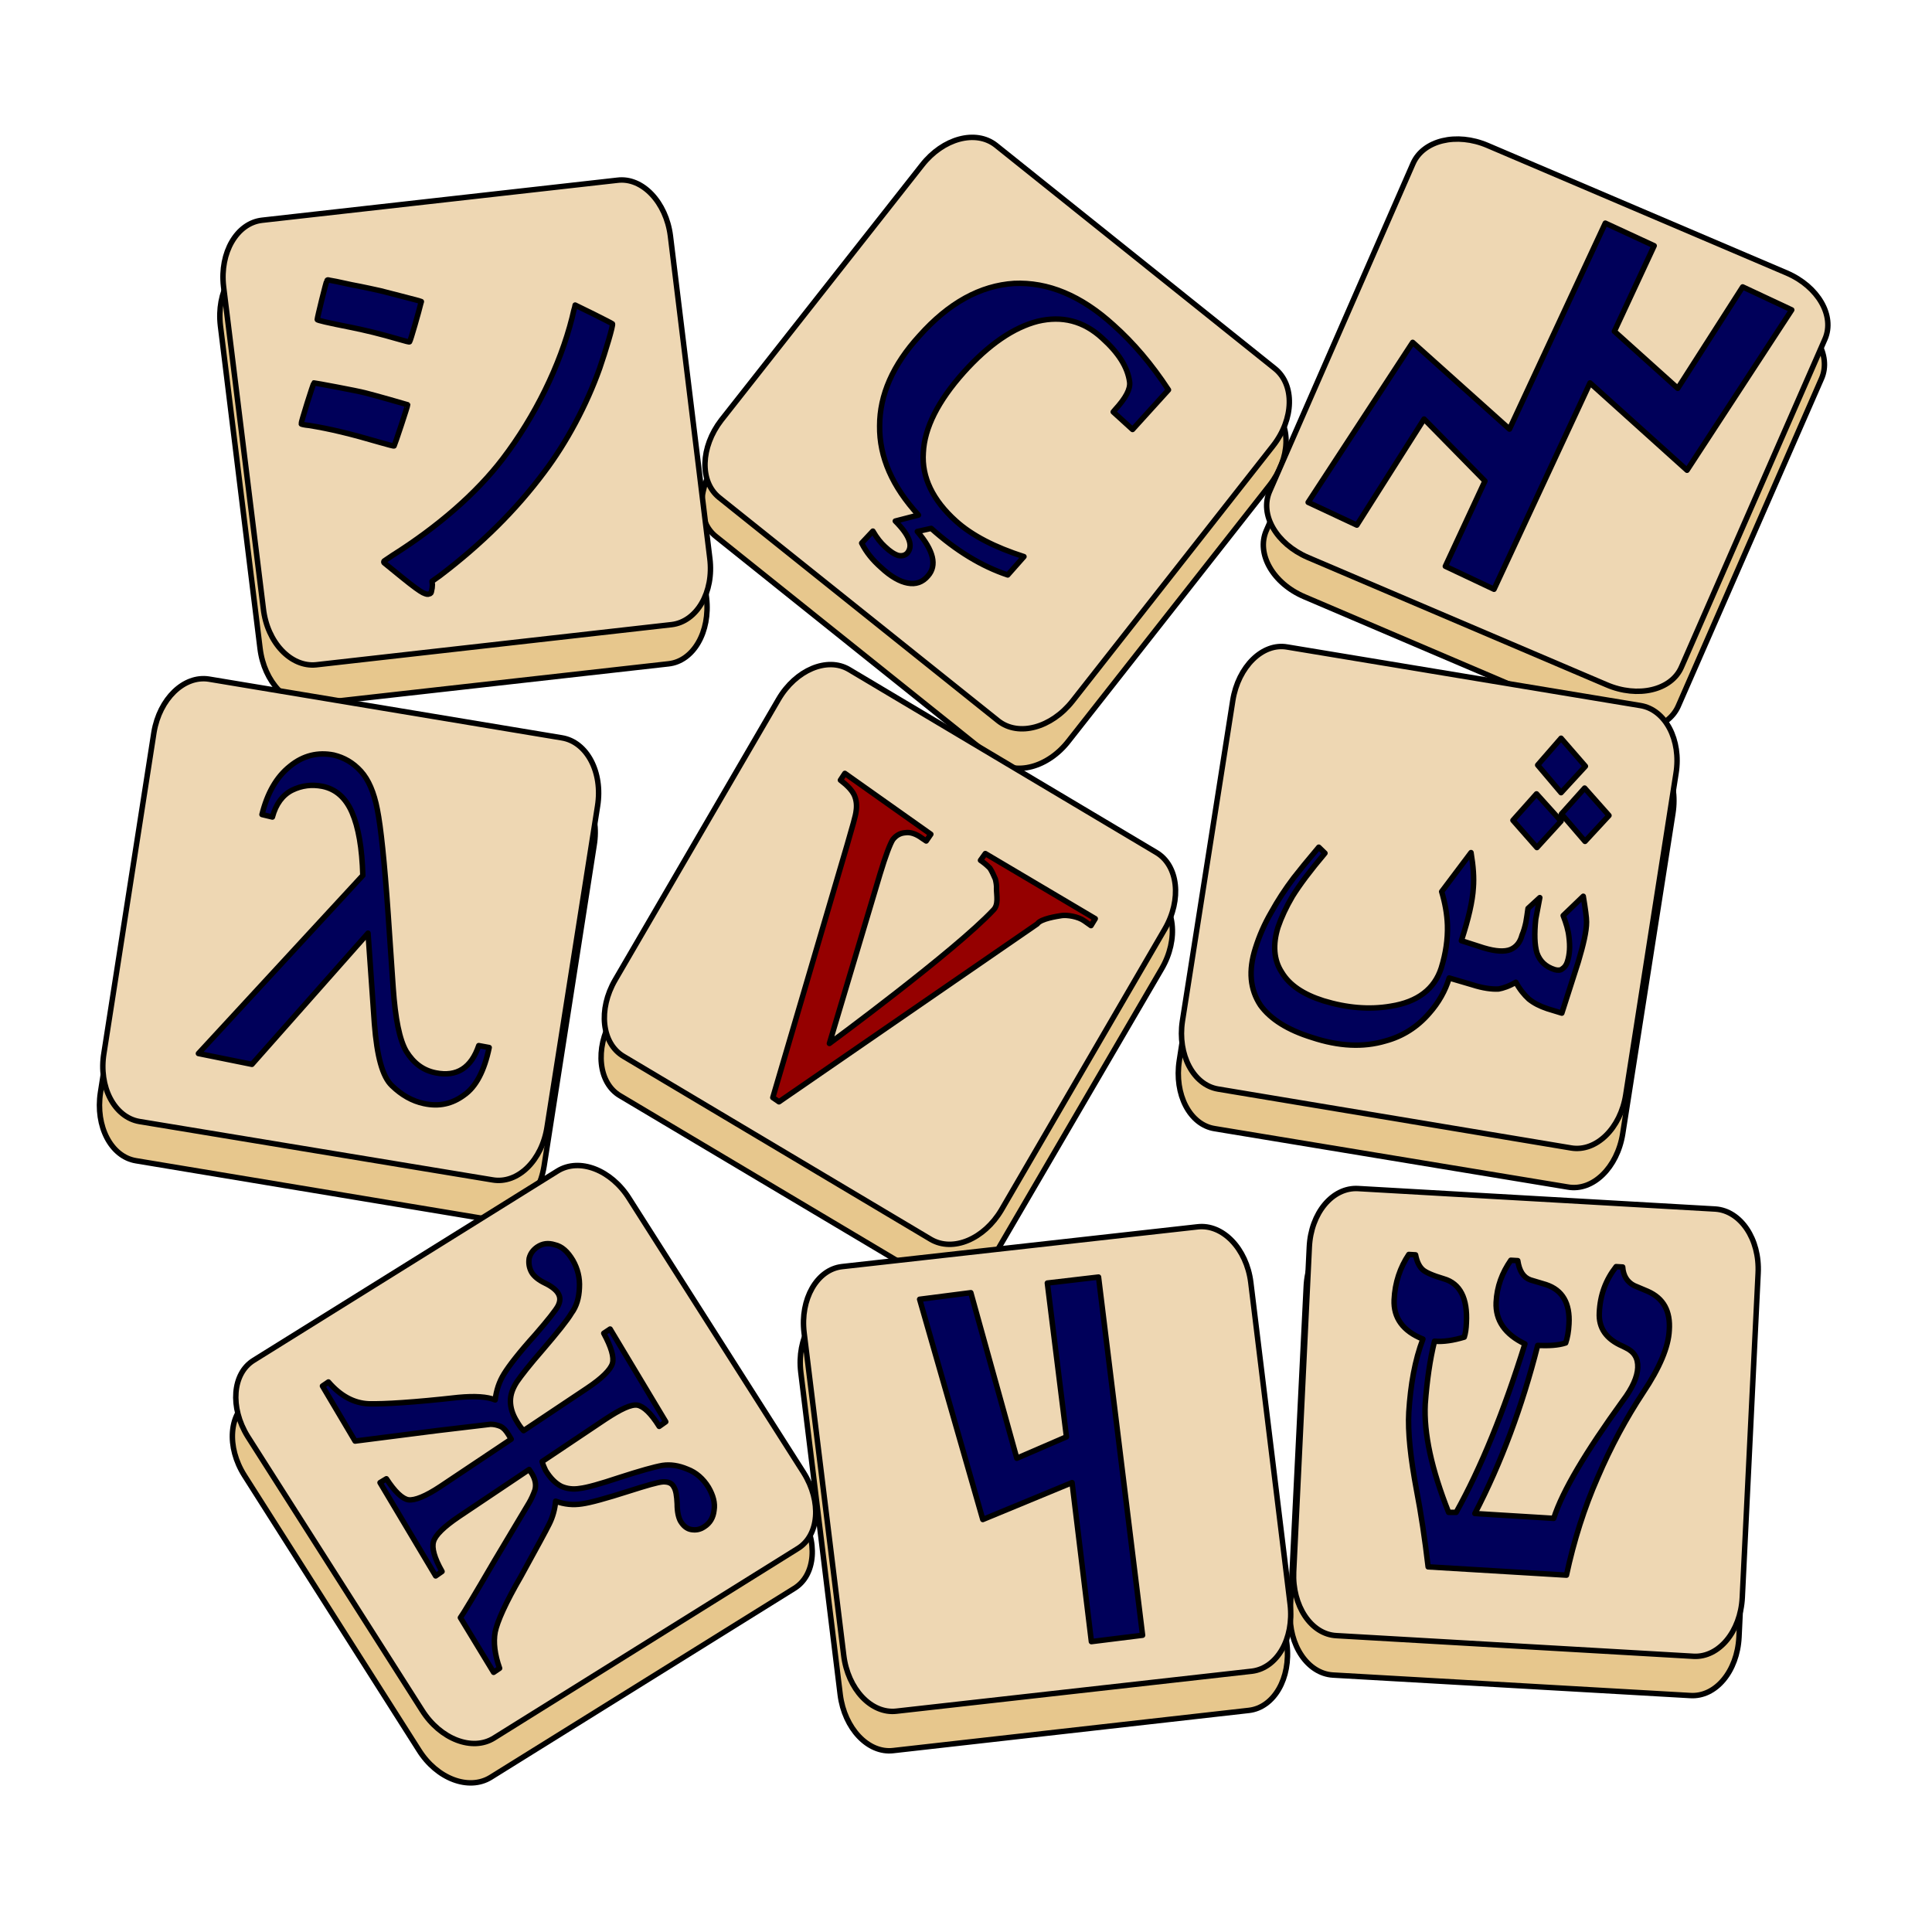 <?xml version="1.0" encoding="UTF-8"?>

<svg version="1.2" baseProfile="tiny" width="100mm" height="100mm" viewBox="0 0 10000 10000" preserveAspectRatio="xMidYMid" fill-rule="evenodd" stroke-width="28.222" stroke-linejoin="round" xmlns="http://www.w3.org/2000/svg" xmlns:xlink="http://www.w3.org/1999/xlink" xml:space="preserve">
 <g visibility="visible" id="MasterSlide_1_Standard">
  <desc>Master slide
  </desc>
  <rect fill="none" stroke="none" x="0" y="0" width="10000" height="10000"/>
 </g>
 <g visibility="visible" id="Slide_1_page88">
  <g id="Drawing_1">
   <path fill="rgb(231,199,141)" stroke="rgb(0,0,0)" d="M 1337,1346 L 3179,1136 3179,1136 C 3309,1122 3431,1250 3453,1426 L 3657,3095 3657,3095 C 3677,3269 3590,3422 3460,3436 L 1619,3643 1619,3643 C 1489,3660 1367,3530 1346,3356 L 1141,1687 1141,1687 C 1120,1511 1207,1359 1337,1346 Z"/>
   <path fill="rgb(231,199,141)" stroke="rgb(0,0,0)" d="M 5137,956 L 6582,2113 6582,2113 C 6686,2196 6680,2372 6572,2511 L 5532,3834 5532,3834 C 5425,3973 5255,4018 5152,3935 L 3707,2778 3707,2778 C 3603,2697 3609,2519 3717,2380 L 4756,1057 4756,1057 C 4864,918 5033,875 5137,956 Z"/>
   <path fill="rgb(231,199,141)" stroke="rgb(0,0,0)" d="M 6554,2747 L 7297,1051 7297,1051 C 7349,931 7522,890 7684,958 L 9231,1618 9231,1618 C 9392,1687 9481,1840 9428,1960 L 8686,3656 8686,3656 C 8632,3776 8460,3817 8299,3749 L 6752,3089 6752,3089 C 6589,3020 6502,2867 6554,2747 Z"/>
   <path fill="rgb(231,199,141)" stroke="rgb(0,0,0)" d="M 1064,3720 L 2891,4022 2891,4022 C 3021,4045 3104,4203 3075,4376 L 2816,6037 2816,6037 C 2787,6211 2661,6333 2532,6312 L 704,6008 704,6008 C 575,5987 493,5830 520,5655 L 781,3993 781,3993 C 807,3819 933,3697 1064,3720 Z"/>
   <path fill="rgb(231,199,141)" stroke="rgb(0,0,0)" d="M 4377,3671 L 5969,4617 5969,4617 C 6081,4685 6102,4861 6013,5014 L 5166,6465 5166,6465 C 5077,6619 4916,6687 4801,6619 L 3210,5672 3210,5672 C 3097,5606 3079,5428 3166,5277 L 4013,3823 4013,3823 C 4102,3673 4263,3604 4377,3671 Z"/>
   <path fill="rgb(231,199,141)" stroke="rgb(0,0,0)" d="M 6646,3552 L 8473,3857 8473,3857 C 8603,3877 8686,4035 8659,4209 L 8399,5869 8399,5869 C 8371,6043 8245,6167 8115,6144 L 6288,5842 6288,5842 C 6158,5822 6077,5664 6104,5490 L 6363,3827 6363,3827 C 6390,3654 6516,3532 6646,3552 Z"/>
   <path fill="rgb(231,199,141)" stroke="rgb(0,0,0)" d="M 1296,7244 L 2867,6267 2867,6267 C 2980,6196 3145,6261 3240,6410 L 4141,7828 4141,7828 C 4236,7977 4222,8153 4112,8221 L 2539,9200 2539,9200 C 2426,9269 2261,9207 2168,9058 L 1265,7637 1265,7637 C 1172,7490 1184,7314 1296,7244 Z"/>
   <path fill="rgb(231,199,141)" stroke="rgb(0,0,0)" d="M 4342,6762 L 6183,6552 6183,6552 C 6313,6538 6435,6666 6456,6842 L 6661,8511 6661,8511 C 6682,8685 6595,8838 6464,8853 L 4623,9061 4623,9061 C 4493,9076 4371,8946 4349,8772 L 4145,7103 4145,7103 C 4124,6927 4212,6776 4342,6762 Z"/>
   <path fill="rgb(231,199,141)" stroke="rgb(0,0,0)" d="M 7011,6356 L 8860,6463 8860,6463 C 8992,6469 9090,6619 9081,6795 L 9001,8474 9001,8474 C 8992,8650 8881,8785 8748,8776 L 6899,8670 6899,8670 C 6769,8662 6669,8516 6678,8340 L 6761,6660 6761,6660 C 6769,6484 6880,6350 7011,6356 Z"/>
   <path fill="rgb(238,215,179)" stroke="rgb(0,0,0)" d="M 1356,1140 L 3195,933 3195,933 C 3325,916 3448,1047 3470,1221 L 3674,2890 3674,2890 C 3696,3065 3607,3217 3477,3233 L 1636,3441 1636,3441 C 1506,3454 1383,3326 1363,3150 L 1157,1482 1157,1482 C 1137,1307 1226,1155 1356,1140 Z"/>
   <path fill="rgb(238,215,179)" stroke="rgb(0,0,0)" d="M 5154,751 L 6599,1908 6599,1908 C 6702,1991 6698,2169 6589,2308 L 5551,3629 5551,3629 C 5441,3768 5272,3813 5168,3732 L 3722,2575 3722,2575 C 3620,2492 3626,2314 3733,2175 L 4773,854 4773,854 C 4881,716 5050,670 5154,751 Z"/>
   <path fill="rgb(238,215,179)" stroke="rgb(0,0,0)" d="M 6572,2542 L 7314,846 7314,846 C 7367,726 7539,684 7700,753 L 9248,1413 9248,1413 C 9411,1483 9498,1635 9446,1755 L 8703,3453 8703,3453 C 8651,3573 8477,3614 8315,3544 L 6769,2885 6769,2885 C 6607,2815 6518,2664 6572,2542 Z"/>
   <path fill="rgb(238,215,179)" stroke="rgb(0,0,0)" d="M 1081,3515 L 2908,3819 2908,3819 C 3038,3840 3121,3997 3093,4172 L 2832,5831 2832,5831 C 2806,6006 2680,6130 2549,6107 L 722,5805 722,5805 C 592,5783 509,5625 538,5451 L 797,3790 797,3790 C 826,3617 952,3495 1081,3515 Z"/>
   <path fill="rgb(238,215,179)" stroke="rgb(0,0,0)" d="M 4394,3465 L 5986,4413 5986,4413 C 6098,4480 6118,4656 6029,4809 L 5183,6263 5183,6263 C 5094,6413 4933,6482 4818,6415 L 3228,5468 3228,5468 C 3114,5401 3095,5225 3184,5072 L 4030,3619 4030,3619 C 4119,3467 4282,3399 4394,3465 Z"/>
   <path fill="rgb(238,215,179)" stroke="rgb(0,0,0)" d="M 6663,3349 L 8491,3652 8491,3652 C 8620,3673 8703,3830 8675,4003 L 8415,5666 8415,5666 C 8388,5840 8262,5963 8133,5942 L 6305,5637 6305,5637 C 6177,5616 6094,5459 6120,5286 L 6381,3625 6381,3625 C 6409,3451 6535,3326 6663,3349 Z"/>
   <path fill="rgb(238,215,179)" stroke="rgb(0,0,0)" d="M 1313,7041 L 2886,6061 2886,6061 C 2999,5991 3164,6055 3257,6204 L 4160,7623 4160,7623 C 4253,7772 4241,7948 4128,8016 L 2557,8996 2557,8996 C 2445,9066 2279,9002 2185,8853 L 1282,7435 1282,7435 C 1189,7285 1203,7109 1313,7041 Z"/>
   <path fill="rgb(238,215,179)" stroke="rgb(0,0,0)" d="M 4358,6556 L 6199,6350 6199,6350 C 6329,6335 6452,6463 6474,6637 L 6678,8306 6678,8306 C 6698,8482 6611,8633 6481,8650 L 4640,8857 4640,8857 C 4510,8872 4388,8743 4367,8567 L 4162,6898 4162,6898 C 4141,6725 4228,6571 4358,6556 Z"/>
   <path fill="rgb(238,215,179)" stroke="rgb(0,0,0)" d="M 7030,6152 L 8879,6258 8879,6258 C 9009,6267 9109,6413 9100,6590 L 9018,8269 9018,8269 C 9009,8445 8897,8579 8767,8573 L 6917,8466 6917,8466 C 6785,8459 6688,8310 6696,8136 L 6777,6455 6777,6455 C 6785,6279 6897,6144 7030,6152 Z"/>
   <path fill="rgb(0,0,90)" stroke="rgb(0,0,0)" d="M 8108,8153 L 7392,8110 7392,8110 C 7375,7965 7355,7832 7332,7713 L 7332,7713 C 7301,7548 7286,7411 7292,7309 L 7292,7309 C 7301,7168 7323,7041 7365,6931 L 7365,6931 C 7262,6890 7212,6821 7216,6728 L 7216,6728 C 7220,6639 7247,6560 7292,6493 L 7327,6495 7327,6495 C 7334,6532 7347,6556 7363,6571 L 7363,6571 C 7379,6586 7416,6602 7473,6619 L 7473,6619 C 7557,6643 7597,6720 7590,6847 L 7590,6847 C 7589,6877 7585,6903 7579,6921 L 7579,6921 C 7522,6938 7471,6946 7425,6942 L 7425,6942 C 7401,7039 7386,7146 7377,7266 L 7377,7266 C 7369,7420 7410,7606 7498,7828 L 7537,7828 7537,7828 C 7665,7598 7783,7309 7893,6956 L 7893,6956 C 7789,6906 7740,6834 7744,6741 L 7744,6741 C 7748,6658 7775,6588 7820,6523 L 7856,6525 7856,6525 C 7864,6579 7885,6612 7922,6625 L 8002,6649 8002,6649 C 8087,6677 8127,6745 8121,6853 L 8121,6853 C 8119,6892 8113,6925 8104,6951 L 8104,6951 C 8065,6964 8017,6966 7959,6964 L 7959,6964 C 7878,7283 7769,7574 7634,7834 L 8042,7859 8042,7859 C 8087,7718 8208,7515 8400,7250 L 8400,7250 C 8450,7184 8475,7126 8477,7079 L 8477,7079 C 8479,7029 8458,6996 8413,6975 L 8399,6968 8399,6968 C 8313,6931 8274,6873 8278,6795 L 8278,6795 C 8282,6703 8311,6625 8365,6556 L 8399,6558 8399,6558 C 8402,6604 8423,6636 8458,6654 L 8529,6684 8529,6684 C 8610,6720 8647,6786 8640,6886 L 8640,6886 C 8636,6971 8591,7079 8504,7209 L 8504,7209 C 8417,7341 8338,7487 8270,7646 L 8270,7646 C 8200,7805 8146,7975 8108,8153 Z"/>
   <path fill="rgb(0,0,90)" stroke="rgb(0,0,0)" d="M 1967,7674 L 2000,7654 2000,7654 C 2044,7722 2083,7758 2114,7763 L 2114,7763 C 2147,7767 2203,7745 2281,7693 L 2646,7449 2632,7426 2632,7426 C 2619,7405 2607,7391 2591,7383 L 2591,7383 C 2574,7376 2557,7372 2539,7372 L 2539,7372 C 2520,7374 2429,7385 2261,7405 L 1838,7459 1669,7174 1700,7153 1700,7153 C 1762,7225 1832,7263 1909,7266 L 1909,7266 C 1986,7268 2141,7259 2372,7233 L 2372,7233 C 2458,7225 2522,7229 2563,7246 L 2563,7246 C 2569,7196 2584,7151 2609,7111 L 2609,7111 C 2634,7070 2687,7001 2771,6908 L 2771,6908 C 2837,6832 2876,6782 2888,6760 L 2888,6760 C 2901,6734 2901,6714 2888,6693 L 2888,6693 C 2878,6677 2856,6658 2820,6641 L 2820,6641 C 2787,6625 2764,6606 2752,6586 L 2752,6586 C 2739,6563 2735,6538 2739,6513 L 2739,6513 C 2745,6488 2760,6469 2780,6455 L 2780,6455 C 2808,6436 2837,6432 2872,6443 L 2872,6443 C 2908,6451 2938,6478 2965,6523 L 2965,6523 C 2990,6567 3002,6614 2999,6666 L 2999,6666 C 2997,6718 2984,6762 2958,6797 L 2958,6797 C 2936,6834 2886,6896 2810,6985 L 2810,6985 C 2741,7064 2696,7122 2675,7153 L 2675,7153 C 2654,7186 2642,7217 2642,7252 L 2642,7252 C 2642,7285 2652,7320 2675,7357 L 2675,7357 C 2684,7372 2693,7387 2710,7405 L 3038,7186 3038,7186 C 3116,7134 3160,7090 3170,7057 L 3170,7057 C 3179,7025 3164,6973 3125,6901 L 3158,6879 3446,7359 3412,7383 3412,7383 C 3369,7314 3331,7279 3299,7273 L 3299,7273 C 3266,7268 3212,7294 3133,7346 L 2806,7565 2806,7565 C 2810,7581 2818,7598 2824,7611 L 2824,7611 C 2849,7652 2876,7678 2905,7693 L 2905,7693 C 2934,7706 2967,7710 3002,7704 L 3002,7704 C 3038,7700 3106,7681 3205,7648 L 3205,7648 C 3313,7613 3388,7592 3429,7585 L 3429,7585 C 3470,7579 3512,7585 3557,7604 L 3557,7604 C 3603,7621 3640,7654 3667,7698 L 3667,7698 C 3692,7741 3702,7780 3696,7817 L 3696,7817 C 3692,7856 3674,7884 3646,7902 L 3646,7902 C 3624,7917 3603,7921 3578,7917 L 3578,7917 C 3555,7913 3537,7898 3522,7873 L 3522,7873 C 3512,7854 3505,7826 3505,7784 L 3505,7784 C 3503,7743 3499,7713 3487,7695 L 3487,7695 C 3477,7676 3458,7669 3431,7670 L 3431,7670 C 3404,7672 3346,7689 3255,7718 L 3255,7718 C 3136,7756 3056,7778 3012,7784 L 3012,7784 C 2967,7791 2921,7787 2876,7770 L 2876,7770 C 2872,7811 2862,7850 2843,7888 L 2843,7888 C 2826,7923 2776,8014 2696,8160 L 2696,8160 C 2617,8296 2574,8393 2563,8447 L 2563,8447 C 2553,8501 2561,8565 2586,8635 L 2555,8656 2383,8373 2383,8373 C 2396,8356 2456,8256 2561,8076 L 2739,7778 2739,7778 C 2750,7759 2760,7737 2769,7712 L 2769,7712 C 2776,7685 2771,7658 2754,7629 L 2754,7629 C 2750,7623 2745,7615 2739,7606 L 2375,7850 2375,7850 C 2298,7902 2253,7946 2244,7979 L 2244,7979 C 2234,8012 2248,8064 2288,8134 L 2255,8157 1967,7674 Z"/>
   <path fill="rgb(149,0,0)" stroke="rgb(0,0,0)" d="M 4032,5703 L 4000,5681 4384,4376 4384,4376 C 4412,4279 4429,4221 4431,4200 L 4431,4200 C 4436,4170 4433,4140 4421,4114 L 4421,4114 C 4408,4088 4384,4064 4350,4038 L 4373,4003 4818,4318 4794,4353 4773,4339 4773,4339 C 4742,4316 4712,4306 4686,4310 L 4686,4310 C 4659,4312 4638,4324 4621,4346 L 4621,4346 C 4607,4368 4584,4428 4555,4524 L 4293,5401 4293,5401 C 4293,5401 4942,4923 5141,4711 L 5141,4711 C 5170,4683 5158,4635 5158,4600 L 5158,4600 C 5159,4583 5156,4567 5152,4550 L 5152,4550 C 5143,4530 5135,4511 5124,4494 L 5124,4494 C 5114,4484 5100,4470 5075,4453 L 5100,4418 5669,4755 5647,4791 5613,4767 5613,4767 C 5580,4743 5522,4735 5495,4739 L 5495,4739 C 5471,4743 5387,4755 5369,4782 L 4032,5703 Z"/>
   <path fill="rgb(0,0,90)" stroke="rgb(0,0,0)" d="M 8206,3966 L 8080,4103 7959,3960 8080,3821 8206,3966 Z M 8328,4221 L 8204,4355 8082,4213 8202,4079 8328,4221 Z M 8080,4250 L 7955,4387 7831,4246 7953,4109 8080,4250 Z M 8084,5244 L 8009,5221 8009,5221 C 7970,5208 7939,5192 7913,5171 L 7913,5171 C 7889,5149 7866,5121 7846,5084 L 7846,5084 C 7811,5105 7779,5115 7757,5119 L 7757,5119 C 7722,5121 7676,5115 7620,5097 L 7501,5062 7501,5062 C 7481,5128 7446,5190 7398,5244 L 7398,5244 C 7336,5316 7260,5364 7171,5388 L 7171,5388 C 7056,5422 6930,5416 6791,5370 L 6791,5370 C 6665,5331 6576,5275 6524,5203 L 6524,5203 C 6470,5121 6461,5024 6498,4908 L 6498,4908 C 6518,4844 6545,4782 6580,4722 L 6580,4722 C 6613,4662 6652,4602 6696,4544 L 6696,4544 C 6723,4509 6767,4455 6826,4385 L 6858,4416 6858,4416 C 6781,4507 6726,4581 6690,4639 L 6690,4639 C 6657,4695 6632,4749 6615,4799 L 6615,4799 C 6587,4889 6593,4969 6634,5032 L 6634,5032 C 6674,5099 6746,5147 6850,5180 L 6850,5180 C 6971,5217 7088,5227 7199,5208 L 7199,5208 C 7338,5186 7425,5119 7460,5010 L 7460,5010 C 7483,4935 7494,4863 7492,4789 L 7492,4789 C 7490,4730 7479,4672 7462,4615 L 7614,4413 7614,4413 C 7626,4484 7630,4544 7626,4594 L 7626,4594 C 7622,4665 7601,4755 7564,4869 L 7679,4906 7679,4906 C 7742,4925 7787,4927 7818,4915 L 7818,4915 C 7848,4902 7868,4878 7878,4840 L 7878,4840 C 7887,4819 7893,4797 7898,4774 L 7898,4774 C 7902,4754 7905,4728 7909,4702 L 7970,4646 7949,4757 7949,4757 C 7941,4834 7943,4891 7955,4932 L 7955,4932 C 7970,4975 8000,5004 8048,5019 L 8048,5019 C 8063,5023 8078,5023 8087,5014 L 8087,5014 C 8100,5006 8108,4993 8113,4977 L 8113,4977 C 8125,4939 8127,4898 8121,4850 L 8121,4850 C 8117,4813 8106,4778 8091,4739 L 8195,4639 8195,4639 C 8206,4706 8212,4749 8212,4772 L 8212,4772 C 8212,4821 8195,4891 8169,4979 L 8084,5244 Z"/>
   <path fill="rgb(0,0,90)" stroke="rgb(0,0,0)" d="M 2478,5412 L 2532,5422 2532,5422 C 2507,5542 2464,5625 2402,5668 L 2402,5668 C 2340,5714 2272,5729 2194,5712 L 2194,5712 C 2133,5699 2079,5668 2029,5620 L 2029,5620 C 1979,5573 1951,5466 1938,5299 L 1905,4830 1304,5509 1027,5453 1878,4531 1878,4531 C 1874,4389 1855,4281 1822,4205 L 1822,4205 C 1789,4129 1738,4084 1669,4070 L 1669,4070 C 1613,4059 1561,4066 1512,4090 L 1512,4090 C 1464,4114 1428,4161 1410,4229 L 1356,4216 1356,4216 C 1383,4107 1430,4022 1501,3966 L 1501,3966 C 1569,3910 1646,3892 1727,3908 L 1727,3908 C 1781,3921 1827,3947 1868,3992 L 1868,3992 C 1907,4035 1936,4101 1953,4190 L 1953,4190 C 1971,4279 1990,4459 2009,4732 L 2035,5113 2035,5113 C 2046,5273 2068,5382 2103,5442 L 2103,5442 C 2141,5503 2190,5540 2255,5553 L 2255,5553 C 2365,5575 2439,5527 2478,5412 Z"/>
   <path fill="rgb(0,0,90)" stroke="rgb(0,0,0)" d="M 2189,3068 L 2189,3068 C 2172,3059 2143,3039 2079,2987 L 2079,2987 C 2031,2948 1990,2915 1988,2913 L 1988,2913 C 1986,2911 1986,2907 1988,2904 L 1988,2904 C 1988,2904 2009,2890 2031,2875 L 2031,2875 C 2267,2726 2466,2553 2602,2375 L 2602,2375 C 2769,2156 2899,1891 2961,1645 L 2961,1645 C 2967,1618 2973,1594 2975,1589 L 2977,1579 3073,1626 3073,1626 C 3125,1652 3168,1674 3170,1676 L 3170,1676 C 3175,1683 3134,1819 3104,1906 L 3104,1906 C 3036,2097 2932,2291 2818,2442 L 2818,2442 C 2669,2642 2491,2817 2278,2979 L 2236,3009 2238,3026 2238,3026 C 2238,3037 2236,3051 2234,3057 L 2234,3057 C 2232,3070 2230,3072 2222,3074 L 2222,3074 C 2213,3078 2207,3076 2189,3068 Z M 1971,2291 L 1971,2291 C 1814,2245 1706,2219 1599,2202 L 1599,2202 C 1578,2200 1559,2196 1559,2194 L 1559,2194 C 1557,2188 1621,1985 1625,1982 L 1625,1982 C 1630,1982 1847,2022 1892,2034 L 1892,2034 C 1944,2047 2105,2093 2110,2095 L 2110,2095 C 2112,2097 2044,2301 2040,2308 L 2040,2308 C 2038,2310 2007,2301 1971,2291 Z M 2068,1757 L 2068,1757 C 1961,1726 1897,1711 1820,1695 L 1820,1695 C 1694,1670 1642,1658 1642,1654 L 1642,1654 C 1642,1645 1688,1457 1692,1453 L 1692,1453 C 1694,1448 1697,1448 1704,1450 L 1704,1450 C 1708,1450 1762,1461 1820,1474 L 1820,1474 C 1880,1485 1946,1500 1969,1505 L 1969,1505 C 2010,1515 2143,1550 2166,1556 L 2181,1561 2178,1571 2178,1571 C 2170,1606 2124,1767 2120,1769 L 2120,1769 C 2120,1772 2096,1765 2068,1757 Z"/>
   <path fill="rgb(0,0,90)" stroke="rgb(0,0,0)" d="M 8732,2434 L 8230,1982 7733,3050 7481,2931 7686,2490 7371,2169 7023,2718 6771,2600 7312,1772 7813,2221 8309,1155 8562,1272 8356,1715 8684,2010 9020,1485 9274,1604 8732,2434 Z"/>
   <path fill="rgb(0,0,90)" stroke="rgb(0,0,0)" d="M 5216,2976 L 5216,2976 C 5081,2931 4948,2850 4820,2735 L 4748,2751 4748,2751 C 4833,2850 4851,2927 4803,2981 L 4803,2981 C 4775,3014 4740,3026 4698,3018 L 4698,3018 C 4659,3011 4611,2985 4560,2937 L 4560,2937 C 4518,2900 4484,2859 4460,2811 L 4518,2749 4518,2749 C 4538,2784 4560,2811 4580,2829 L 4580,2829 C 4607,2855 4630,2869 4649,2875 L 4649,2875 C 4669,2879 4684,2875 4696,2863 L 4696,2863 C 4727,2826 4709,2772 4634,2697 L 4754,2666 4754,2666 C 4619,2519 4551,2366 4553,2204 L 4553,2204 C 4553,2045 4621,1889 4758,1739 L 4758,1739 C 4911,1567 5075,1478 5249,1467 L 5249,1467 C 5423,1459 5595,1529 5764,1683 L 5764,1683 C 5866,1774 5961,1885 6048,2018 L 5862,2223 5762,2132 5773,2119 5773,2119 C 5827,2060 5851,2014 5847,1978 L 5847,1978 C 5837,1900 5789,1826 5706,1751 L 5706,1751 C 5609,1661 5497,1633 5371,1663 L 5371,1663 C 5247,1695 5118,1782 4988,1927 L 4988,1927 C 4855,2076 4785,2215 4779,2343 L 4779,2343 C 4770,2471 4829,2590 4948,2697 L 4948,2697 C 5031,2772 5150,2833 5300,2881 L 5216,2976 Z"/>
   <path fill="rgb(0,0,90)" stroke="rgb(0,0,0)" d="M 5686,6610 L 5421,6641 5520,7437 5263,7548 5025,6691 4760,6725 5087,7865 5549,7674 5649,8497 5914,8464 5686,6610 Z"/>
  </g>
 </g>
</svg>